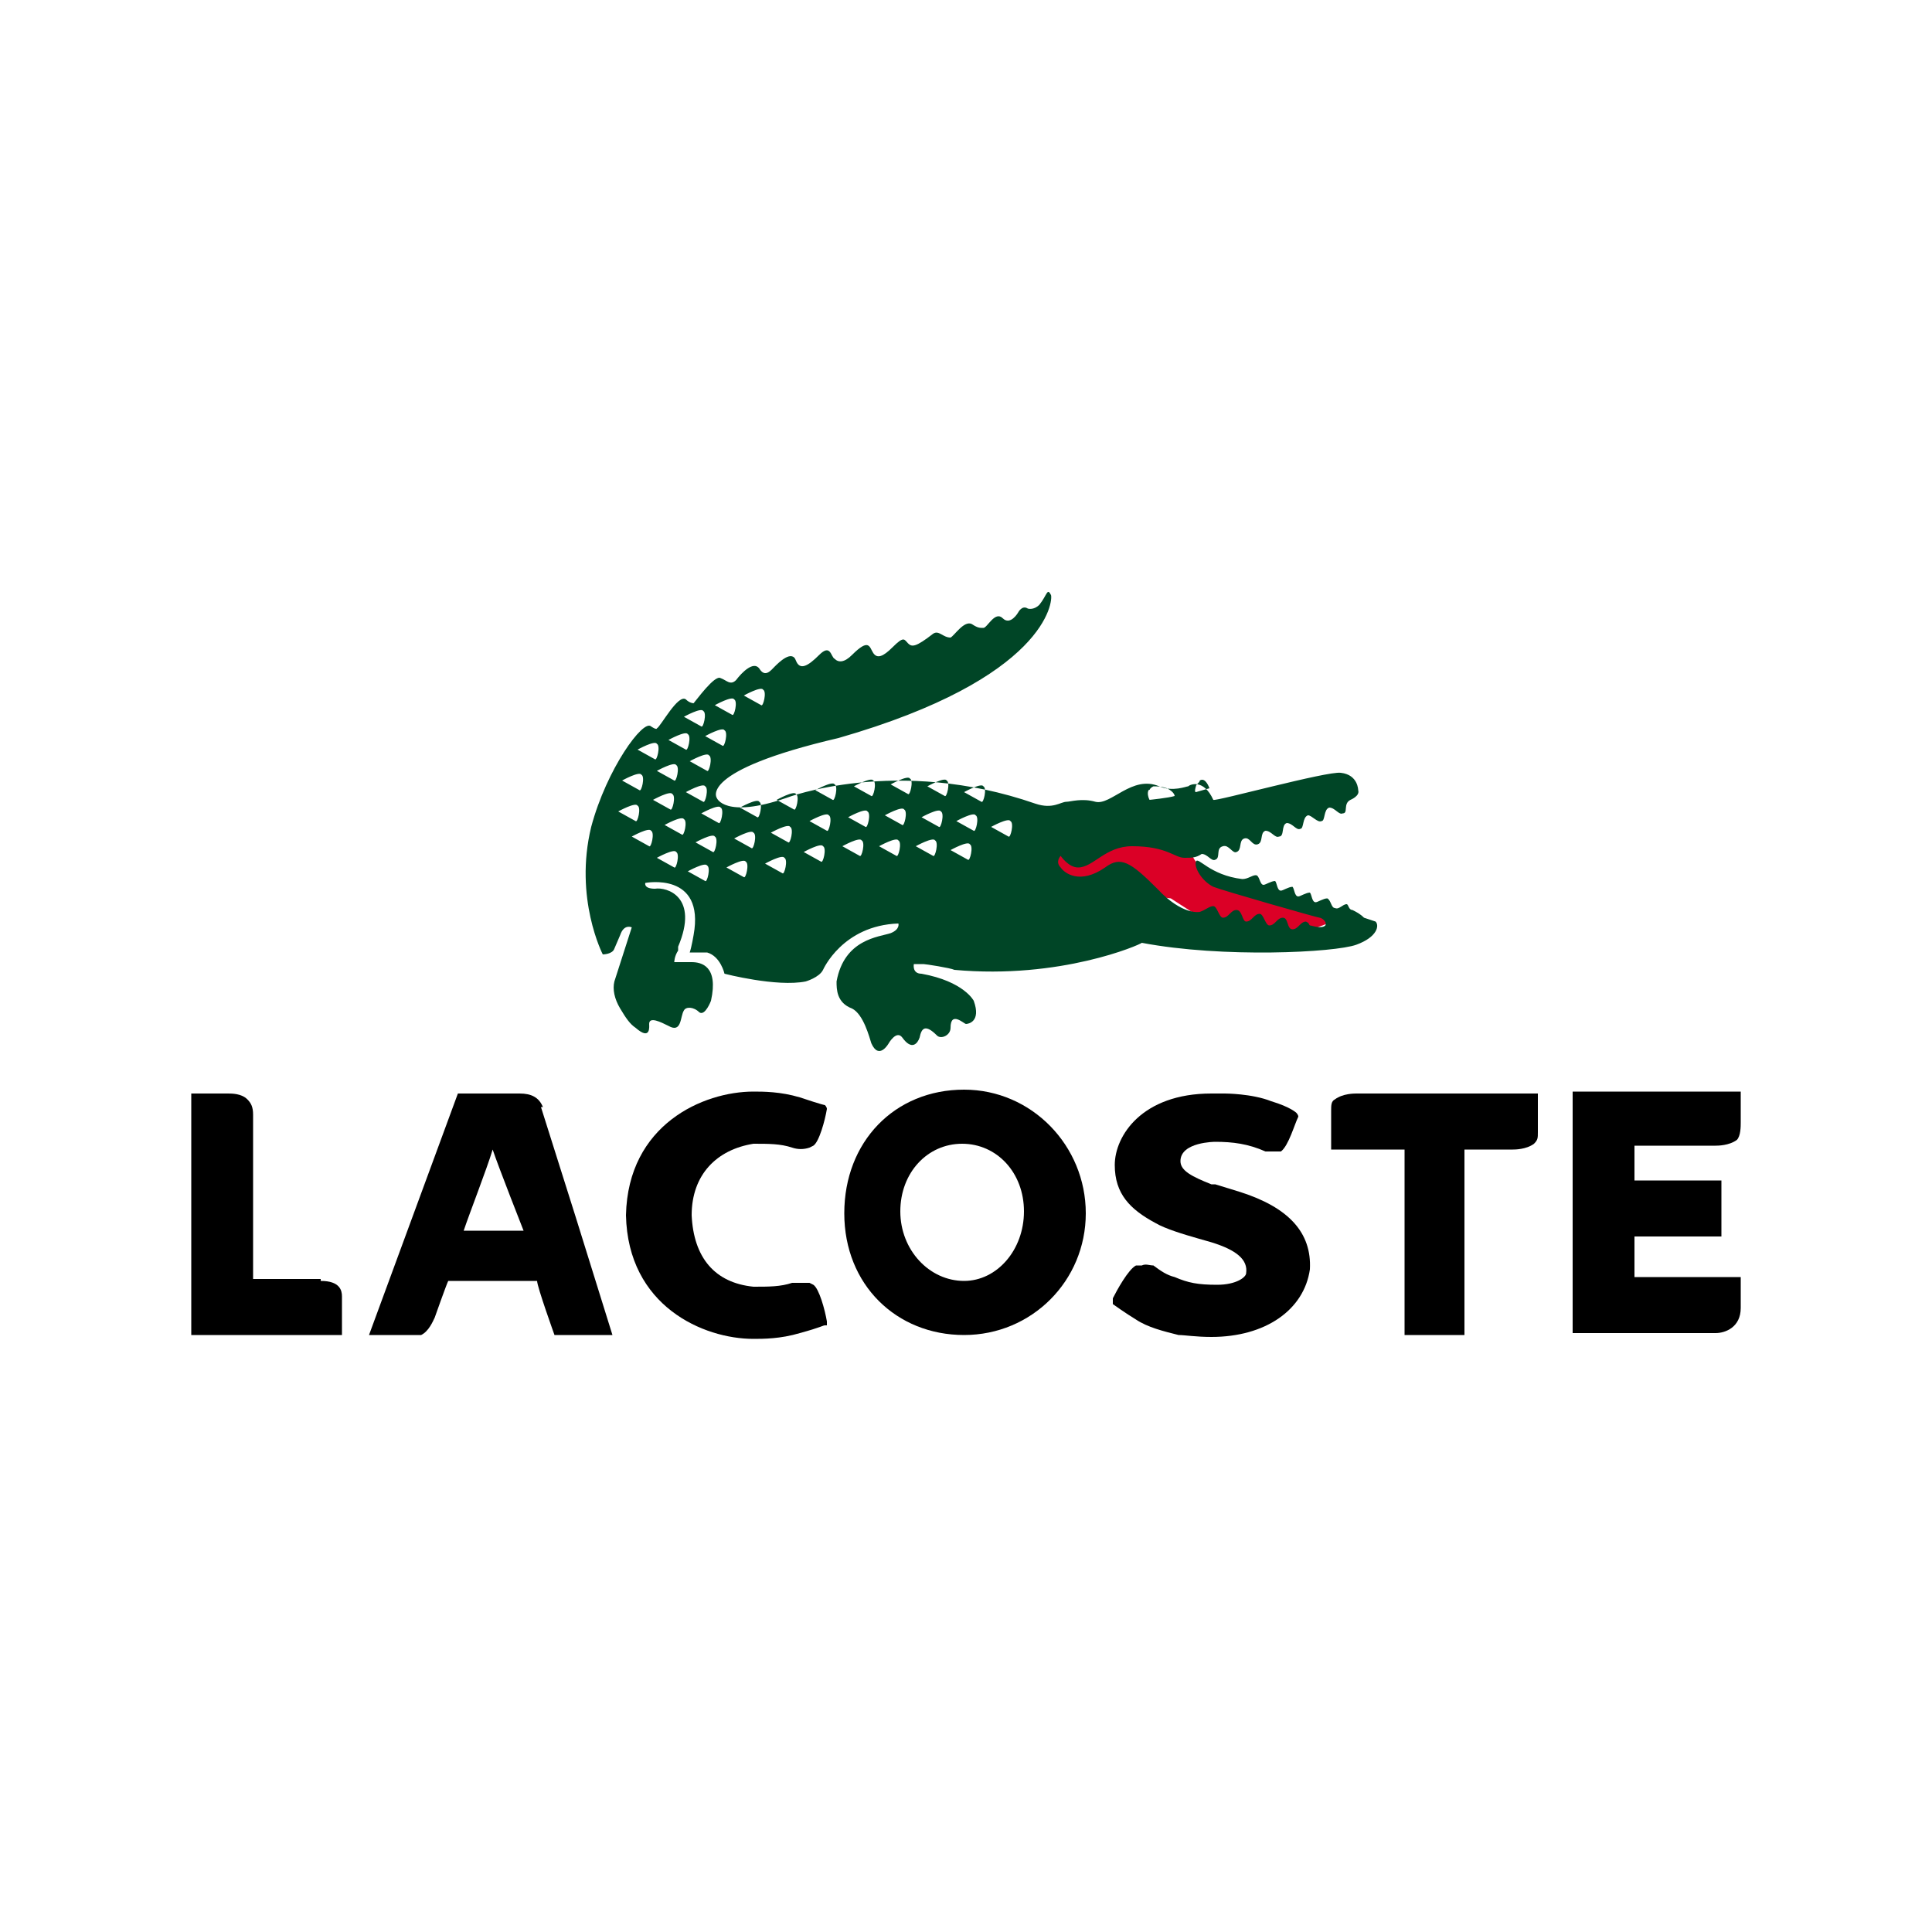 <?xml version="1.0" encoding="utf-8"?>
<!-- Generator: Adobe Illustrator 27.0.0, SVG Export Plug-In . SVG Version: 6.00 Build 0)  -->
<svg version="1.1" id="Capa_1" xmlns="http://www.w3.org/2000/svg" xmlns:xlink="http://www.w3.org/1999/xlink" x="0px" y="0px"
	 viewBox="0 0 100 100" style="enable-background:new 0 0 100 100;" xml:space="preserve">
<style type="text/css">
	.st0{fill-rule:evenodd;clip-rule:evenodd;fill:#DB0026;}
	.st1{fill:#004526;}
</style>
<g id="g10495">
	<path id="path11407" class="st0" d="M61.9,44.6c-0.4-0.5-0.4-1.4-1.2-1.5c-0.8-0.2-1.5-0.4-2.3-0.6c-1.5,0.2-3,0.5-4.5,0.7
		c-0.2,0.8-0.3,1.6-0.5,2.4c2.4,0.3,4.8,0.6,7.2,0.9c0.6,0.4,1.3,0.8,1.9,1.3c1.6,0.2,3.3,0.3,4.9,0.5c0.8-0.3,1.5-0.6,2.3-0.8
		c-2.4-0.8-4.8-1.4-7.1-2.3C62.3,45.1,62.1,44.8,61.9,44.6z"/>
	<g id="g10497">
		<path id="path10499" class="st1" d="M70.6,47.5c-0.2-0.2-0.4-0.3-0.6-0.4c-0.2,0-0.2-0.3-0.3-0.3c-0.2,0-0.4,0.3-0.6,0.2
			c-0.2,0-0.2-0.4-0.4-0.5c-0.2,0-0.5,0.2-0.6,0.2c-0.2,0-0.2-0.4-0.3-0.5c-0.2,0-0.5,0.2-0.6,0.2c-0.2,0-0.2-0.4-0.3-0.5
			c-0.2,0-0.5,0.2-0.6,0.2c-0.2,0-0.2-0.4-0.3-0.5c-0.2,0-0.5,0.2-0.6,0.2c-0.2,0-0.2-0.5-0.4-0.5s-0.4,0.2-0.7,0.2
			c-1.7-0.2-2.3-1.2-2.4-0.9c-0.1,0.3,0.3,1,0.9,1.3c0.5,0.2,5.4,1.6,5.5,1.6c0.1,0,0.4,0.2,0.3,0.4c-0.2,0.2-0.7,0-0.8,0
			c-0.1-0.1,0-0.1-0.2-0.2c-0.3,0-0.4,0.4-0.7,0.4c-0.3,0-0.2-0.6-0.5-0.6c-0.3,0-0.4,0.4-0.7,0.4c-0.2,0-0.3-0.6-0.5-0.6
			c-0.3,0-0.4,0.4-0.7,0.4c-0.2,0-0.2-0.6-0.5-0.6c-0.3,0-0.4,0.4-0.7,0.4c-0.2,0-0.3-0.6-0.5-0.6s-0.4,0.2-0.7,0.3
			c0,0-0.9,0.2-2.2-1.2c-1.4-1.4-1.9-1.7-2.7-1.1c-1.3,0.9-2.1,0.3-2.3,0c-0.3-0.3,0-0.6,0-0.6s0.4,0.6,0.9,0.6
			c0.8,0,1.4-1.1,2.8-1.1c1.8,0,2.2,0.6,2.7,0.6c0.4,0,0.6,0,0.9-0.2l0,0c0.3,0,0.5,0.4,0.7,0.3c0.3-0.1,0-0.6,0.4-0.7
			c0.3-0.1,0.5,0.4,0.7,0.3c0.3-0.1,0.1-0.6,0.4-0.7c0.3-0.1,0.4,0.4,0.7,0.3c0.3-0.1,0.1-0.6,0.4-0.7c0.3,0,0.5,0.4,0.7,0.3
			c0.3,0,0.1-0.6,0.4-0.7c0.3,0,0.5,0.4,0.7,0.3c0.2,0,0.1-0.6,0.4-0.7c0.2,0,0.5,0.4,0.7,0.3c0.2,0,0.1-0.6,0.4-0.7
			c0.3,0,0.5,0.4,0.7,0.3c0.3,0,0-0.5,0.4-0.7c0,0,0.5-0.2,0.4-0.5c0,0,0-0.8-0.9-0.9c-0.7-0.1-6.5,1.5-6.6,1.4
			c-0.5-1.1-1.2-0.8-1.3-0.7c-0.1,0-0.8,0.3-1.5,0c-1.4-0.6-2.5,1-3.3,0.8c-0.7-0.2-1.3,0-1.5,0c-0.3,0-0.7,0.4-1.6,0.1
			c-7.2-2.5-12.9-0.3-12.9-0.3c-3.2,1.1-3.6,0-3.6,0s-1-1.4,6.3-3.1c10.8-3.1,11.1-7.1,11-7.4c-0.2-0.4-0.2,0-0.6,0.5
			c-0.3,0.3-0.6,0.2-0.6,0.2c-0.3-0.2-0.5,0.2-0.5,0.2s-0.4,0.7-0.8,0.3c-0.4-0.4-0.8,0.5-1,0.5s-0.3,0-0.6-0.2
			c-0.4-0.2-0.9,0.6-1.1,0.7c-0.4,0-0.6-0.4-0.9-0.2c-0.9,0.7-1.1,0.7-1.3,0.5s-0.2-0.4-0.8,0.2c-0.5,0.5-0.8,0.6-1,0.3
			S45,33,44.1,33.9c-0.4,0.4-0.7,0.4-0.9,0.2C43,34,43,33.3,42.4,33.9c-0.6,0.6-1,0.8-1.2,0.3c-0.2-0.6-0.9,0.1-1.1,0.3
			c-0.2,0.2-0.5,0.6-0.8,0.1c-0.3-0.4-0.9,0.2-1.2,0.6c-0.3,0.3-0.5,0-0.8-0.1c-0.3-0.2-1.3,1.2-1.4,1.3c0,0-0.2,0-0.4-0.2
			c-0.4-0.3-1.3,1.4-1.5,1.5c0,0,0,0.1-0.3-0.1c-0.4-0.4-2.3,2.2-3.1,5.2c-0.9,3.7,0.6,6.6,0.6,6.6s0.5,0,0.6-0.3l0.3-0.7
			c0.2-0.6,0.6-0.4,0.6-0.4l-0.9,2.8c-0.1,0.4,0,0.9,0.3,1.4s0.5,0.8,0.8,1c0.8,0.7,0.7-0.1,0.7-0.2c0-0.4,0.6-0.1,1,0.1
			c0.7,0.4,0.6-0.5,0.8-0.8c0.1-0.2,0.5-0.2,0.8,0.1c0.3,0.2,0.6-0.6,0.6-0.6c0.4-1.8-0.5-2-1-2h-0.9c0,0,0-0.3,0.2-0.6V49
			c1.1-2.6-0.6-3.1-1.2-3c-0.6,0-0.5-0.3-0.5-0.3s3.1-0.6,2.5,2.7c0,0-0.1,0.6-0.2,0.9h0.9c0.7,0.2,0.9,1.1,0.9,1.1s2.7,0.7,4.2,0.4
			c0,0,0.7-0.2,0.9-0.6c0,0,1-2.3,3.9-2.4c0,0,0.1,0.3-0.4,0.5c-0.6,0.2-2.4,0.3-2.8,2.5l0,0c0,0.4,0,1.1,0.8,1.4
			c0.6,0.3,0.9,1.5,1,1.8c0.4,0.9,0.9,0,0.9,0s0.4-0.7,0.7-0.3c0.5,0.7,0.8,0.3,0.9,0c0.1-0.5,0.3-0.7,0.9-0.1
			c0.2,0.2,0.7,0,0.7-0.4c0-0.9,0.7-0.2,0.8-0.2s0.8-0.1,0.4-1.2c0,0-0.5-1-2.7-1.4c-0.5,0-0.4-0.5-0.4-0.5h0.5
			c0.1,0,1.4,0.2,1.6,0.3c5.5,0.5,9.6-1.3,9.7-1.4c4.2,0.8,10,0.5,11.1,0.1c1.1-0.4,1.2-1,1-1.2L70.6,47.5z M61.9,40.7
			c0-0.1,0.2-0.2,0.2-0.3c0.3-0.2,0.5,0.4,0.5,0.4l0,0l0,0L61.9,41C61.8,41,61.9,40.7,61.9,40.7z M59.5,40.9c0,0,0-0.1,0.2-0.2
			c0.2,0,0.4,0,0.7,0.1c0.4,0.2,0.4,0.4,0.4,0.4l0,0c-0.3,0.1-1.3,0.2-1.3,0.2C59.3,41,59.5,40.8,59.5,40.9L59.5,40.9z M39.5,35.7
			c0.2,0.1,0,0.9-0.1,0.8L38.5,36C38.5,36,39.4,35.5,39.5,35.7z M38,36.2c0.2,0.1,0,0.9-0.1,0.8L37,36.5C37,36.5,37.9,36,38,36.2z
			 M37.5,37.8c0.2,0.1,0,0.9-0.1,0.8l-0.9-0.5C36.5,38.1,37.4,37.6,37.5,37.8z M36.6,39.9l-0.9-0.5c0,0,0.9-0.5,1-0.3
			C36.9,39.2,36.7,40,36.6,39.9z M36.4,41.5L35.5,41c0,0,0.9-0.5,1-0.3C36.7,40.8,36.5,41.6,36.4,41.5z M36.4,36.8
			c0.2,0.1,0,0.9-0.1,0.8l-0.9-0.5C35.4,37.1,36.3,36.6,36.4,36.8z M35.6,38c0.2,0.1,0,0.9-0.1,0.8l-0.9-0.5
			C34.6,38.3,35.5,37.8,35.6,38z M34,39.9c0,0,0.9-0.5,1-0.3c0.2,0.1,0,0.9-0.1,0.8L34,39.9z M34.7,41.9l-0.9-0.5c0,0,0.9-0.5,1-0.3
			C35,41.2,34.8,42,34.7,41.9z M34,38.5c0.2,0.1,0,0.9-0.1,0.8L33,38.8C33,38.8,33.9,38.3,34,38.5z M33.2,40.1
			c0.2,0.1,0,0.9-0.1,0.8l-0.9-0.5C32.2,40.4,33.1,39.9,33.2,40.1z M32,42c0,0,0.9-0.5,1-0.3c0.2,0.1,0,0.9-0.1,0.8L32,42z
			 M33.6,43.8l-0.9-0.5c0,0,0.9-0.5,1-0.3C33.9,43.1,33.7,43.9,33.6,43.8z M34.9,44.9L34,44.4c0,0,0.9-0.5,1-0.3
			C35.2,44.2,35,45,34.9,44.9z M35.3,43.2l-0.9-0.5c0,0,0.9-0.5,1-0.3C35.6,42.5,35.4,43.3,35.3,43.2z M36.5,45.6l-0.9-0.5
			c0,0,0.9-0.5,1-0.3C36.8,44.9,36.6,45.7,36.5,45.6z M36.9,44.1L36,43.6c0,0,0.9-0.5,1-0.3C37.2,43.4,37,44.2,36.9,44.1z
			 M37.2,42.6l-0.9-0.5c0,0,0.9-0.5,1-0.3C37.5,41.9,37.3,42.7,37.2,42.6z M38.5,45.4l-0.9-0.5c0,0,0.9-0.5,1-0.3
			C38.8,44.7,38.6,45.5,38.5,45.4z M38.9,43.9L38,43.4c0,0,0.9-0.5,1-0.3C39.2,43.2,39,44,38.9,43.9z M39.2,42.3l-0.9-0.5
			c0,0,0.9-0.5,1-0.3C39.5,41.6,39.3,42.4,39.2,42.3z M40.5,45.2l-0.9-0.5c0,0,0.9-0.5,1-0.3C40.8,44.5,40.6,45.3,40.5,45.2z
			 M40.8,43.6l-0.9-0.5c0,0,0.9-0.5,1-0.3C41.1,42.9,40.9,43.7,40.8,43.6z M41.1,41.9l-0.9-0.5c0,0,0.9-0.5,1-0.3
			C41.4,41.2,41.2,42,41.1,41.9z M42.5,44.6l-0.9-0.5c0,0,0.9-0.5,1-0.3C42.8,43.9,42.6,44.7,42.5,44.6z M42.8,43l-0.9-0.5
			c0,0,0.9-0.5,1-0.3C43.1,42.3,42.9,43.1,42.8,43z M43.1,41.4l-0.9-0.5c0,0,0.9-0.5,1-0.3C43.4,40.7,43.2,41.5,43.1,41.4z
			 M44.5,44.3l-0.9-0.5c0,0,0.9-0.5,1-0.3C44.8,43.6,44.6,44.4,44.5,44.3z M44.8,42.8l-0.9-0.5c0,0,0.9-0.5,1-0.3
			C45.1,42.1,44.9,42.9,44.8,42.8z M45.1,41.2l-0.9-0.5c0,0,0.9-0.5,1-0.3C45.4,40.5,45.2,41.3,45.1,41.2z M46.4,44.3l-0.9-0.5
			c0,0,0.9-0.5,1-0.3C46.7,43.6,46.5,44.4,46.4,44.3z M46.7,42.7l-0.9-0.5c0,0,0.9-0.5,1-0.3C47,42,46.8,42.8,46.7,42.7z M47,41.1
			l-0.9-0.5c0,0,0.9-0.5,1-0.3C47.3,40.4,47.1,41.2,47,41.1z M48.3,44.3l-0.9-0.5c0,0,0.9-0.5,1-0.3C48.6,43.6,48.4,44.4,48.3,44.3z
			 M48.6,42.8l-0.9-0.5c0,0,0.9-0.5,1-0.3C48.9,42.1,48.7,42.9,48.6,42.8z M48.9,41.2L48,40.7c0,0,0.9-0.5,1-0.3
			C49.2,40.5,49,41.3,48.9,41.2z M50.1,44.5L49.2,44c0,0,0.9-0.5,1-0.3C50.4,43.8,50.2,44.6,50.1,44.5z M50.4,43l-0.9-0.5
			c0,0,0.9-0.5,1-0.3C50.7,42.3,50.5,43.1,50.4,43z M50.8,41.5L49.9,41c0,0,0.9-0.5,1-0.3C51.1,40.8,50.9,41.6,50.8,41.5z
			 M52.2,43.3l-0.9-0.5c0,0,0.9-0.5,1-0.3C52.5,42.6,52.3,43.4,52.2,43.3z"/>
	</g>
	<g id="g10501">
		<path id="path10503" d="M28.1,57.3c-0.2-0.5-0.6-0.7-1.2-0.7h-3.2l-4.6,12.5h2.2c0.2,0,0.4,0,0.5,0c0.4-0.2,0.6-0.7,0.7-0.9
			c0,0,0.6-1.7,0.7-1.9c0.3,0,4.4,0,4.6,0c0,0.3,0.9,2.8,0.9,2.8h3L29.8,63L28,57.3 M27.1,63.7c-0.5,0-2.9,0-3.1,0
			c0.3-0.9,1.2-3.2,1.5-4.2C25.8,60.4,27.1,63.7,27.1,63.7z"/>
		<path id="path10505" d="M49.9,56.4L49.9,56.4c-3.6,0-6.2,2.7-6.2,6.4c0,3.7,2.7,6.3,6.2,6.3s6.3-2.8,6.3-6.3S53.4,56.4,49.9,56.4
			 M49.9,66.3c-1.8,0-3.3-1.6-3.3-3.6s1.4-3.5,3.2-3.5s3.2,1.5,3.2,3.5S51.6,66.3,49.9,66.3L49.9,66.3z"/>
		<path id="path10507" d="M64.2,61.7L64.2,61.7l-1.3-0.4h-0.2c-1-0.4-1.6-0.7-1.6-1.2l0,0c0-1,1.8-1,1.8-1c0.9,0,1.7,0.1,2.6,0.5
			l0,0l0,0c0.2,0,0.4,0,0.5,0h0.3c0.4-0.3,0.7-1.4,0.9-1.8l0,0c0-0.1-0.1-0.2-0.1-0.2s-0.3-0.3-1.3-0.6c-1-0.4-2.4-0.4-2.4-0.4h-0.7
			c-3.6,0-5,2.2-5,3.7s0.8,2.3,2.1,3c0.5,0.3,1.5,0.6,2.2,0.8l0.7,0.2c1.3,0.4,1.9,0.9,1.8,1.6c0,0.2-0.5,0.6-1.5,0.6
			s-1.5-0.1-2.2-0.4c-0.4-0.1-0.7-0.3-1.1-0.6l0,0l0,0c-0.2,0-0.4-0.1-0.6,0h-0.3c-0.4,0.2-1,1.3-1.2,1.7v0.2v0.1
			c0,0,0.7,0.5,1.2,0.8c0.6,0.4,1.4,0.6,2.2,0.8c0.3,0,0.9,0.1,1.7,0.1c2.8,0,4.8-1.4,5.1-3.5C67.9,63.8,66.7,62.5,64.2,61.7
			L64.2,61.7z"/>
		<path id="path10509" d="M70.2,56.6c-0.1,0-0.7,0-1.1,0.3c-0.2,0.1-0.2,0.3-0.2,0.6v2c0,0,3.4,0,3.8,0v9.6h3.1v-9.6
			c0.4,0,2.5,0,2.5,0c0.1,0,0.7,0,1.1-0.3c0.2-0.2,0.2-0.3,0.2-0.6v-2C79.6,56.6,70.2,56.6,70.2,56.6z"/>
		<path id="path10511" d="M16.6,66.2h-3.5c0-0.5,0-8.5,0-8.5c0-0.4-0.1-0.6-0.3-0.8c-0.3-0.3-0.8-0.3-1-0.3H9.9v12.5h7.8v-2
			c0-0.3-0.1-0.8-1.1-0.8V66.2z"/>
		<path id="path10513" d="M39,59.2c0.8,0,1.4,0,2,0.2c0.3,0.1,0.6,0.1,0.9,0l0.2-0.1c0.3-0.2,0.6-1.3,0.7-1.9l0,0
			c0-0.1-0.1-0.2-0.1-0.2s-0.1,0-1.3-0.4c-1-0.3-1.9-0.3-2.4-0.3l0,0c-2.6,0-6.5,1.7-6.6,6.4l0,0c0.1,4.7,4,6.4,6.6,6.4l0,0
			c0.5,0,1.4,0,2.4-0.3c1.1-0.3,1.2-0.4,1.3-0.4h0.1v-0.2c-0.1-0.6-0.4-1.7-0.7-1.9l0,0l-0.2-0.1c-0.2,0-0.5,0-0.9,0
			c-0.6,0.2-1.2,0.2-2,0.2c-2-0.2-3.1-1.5-3.2-3.7C35.8,60.8,37.1,59.5,39,59.2L39,59.2z"/>
		<path id="path10515" d="M88.8,69c0.5,0,1.3-0.3,1.3-1.3v-1.6h-5.5c0,0,0-1.8,0-2.1h4.5v-2.9c0,0-4.1,0-4.5,0c0-0.3,0-1.5,0-1.8
			c0.5,0,4.2,0,4.2,0c0.1,0,0.7,0,1.1-0.3c0.2-0.2,0.2-0.7,0.2-0.9v-1.6h-8.7V69C81.4,69,88.8,69,88.8,69z"/>
	</g>
</g>
</svg>
